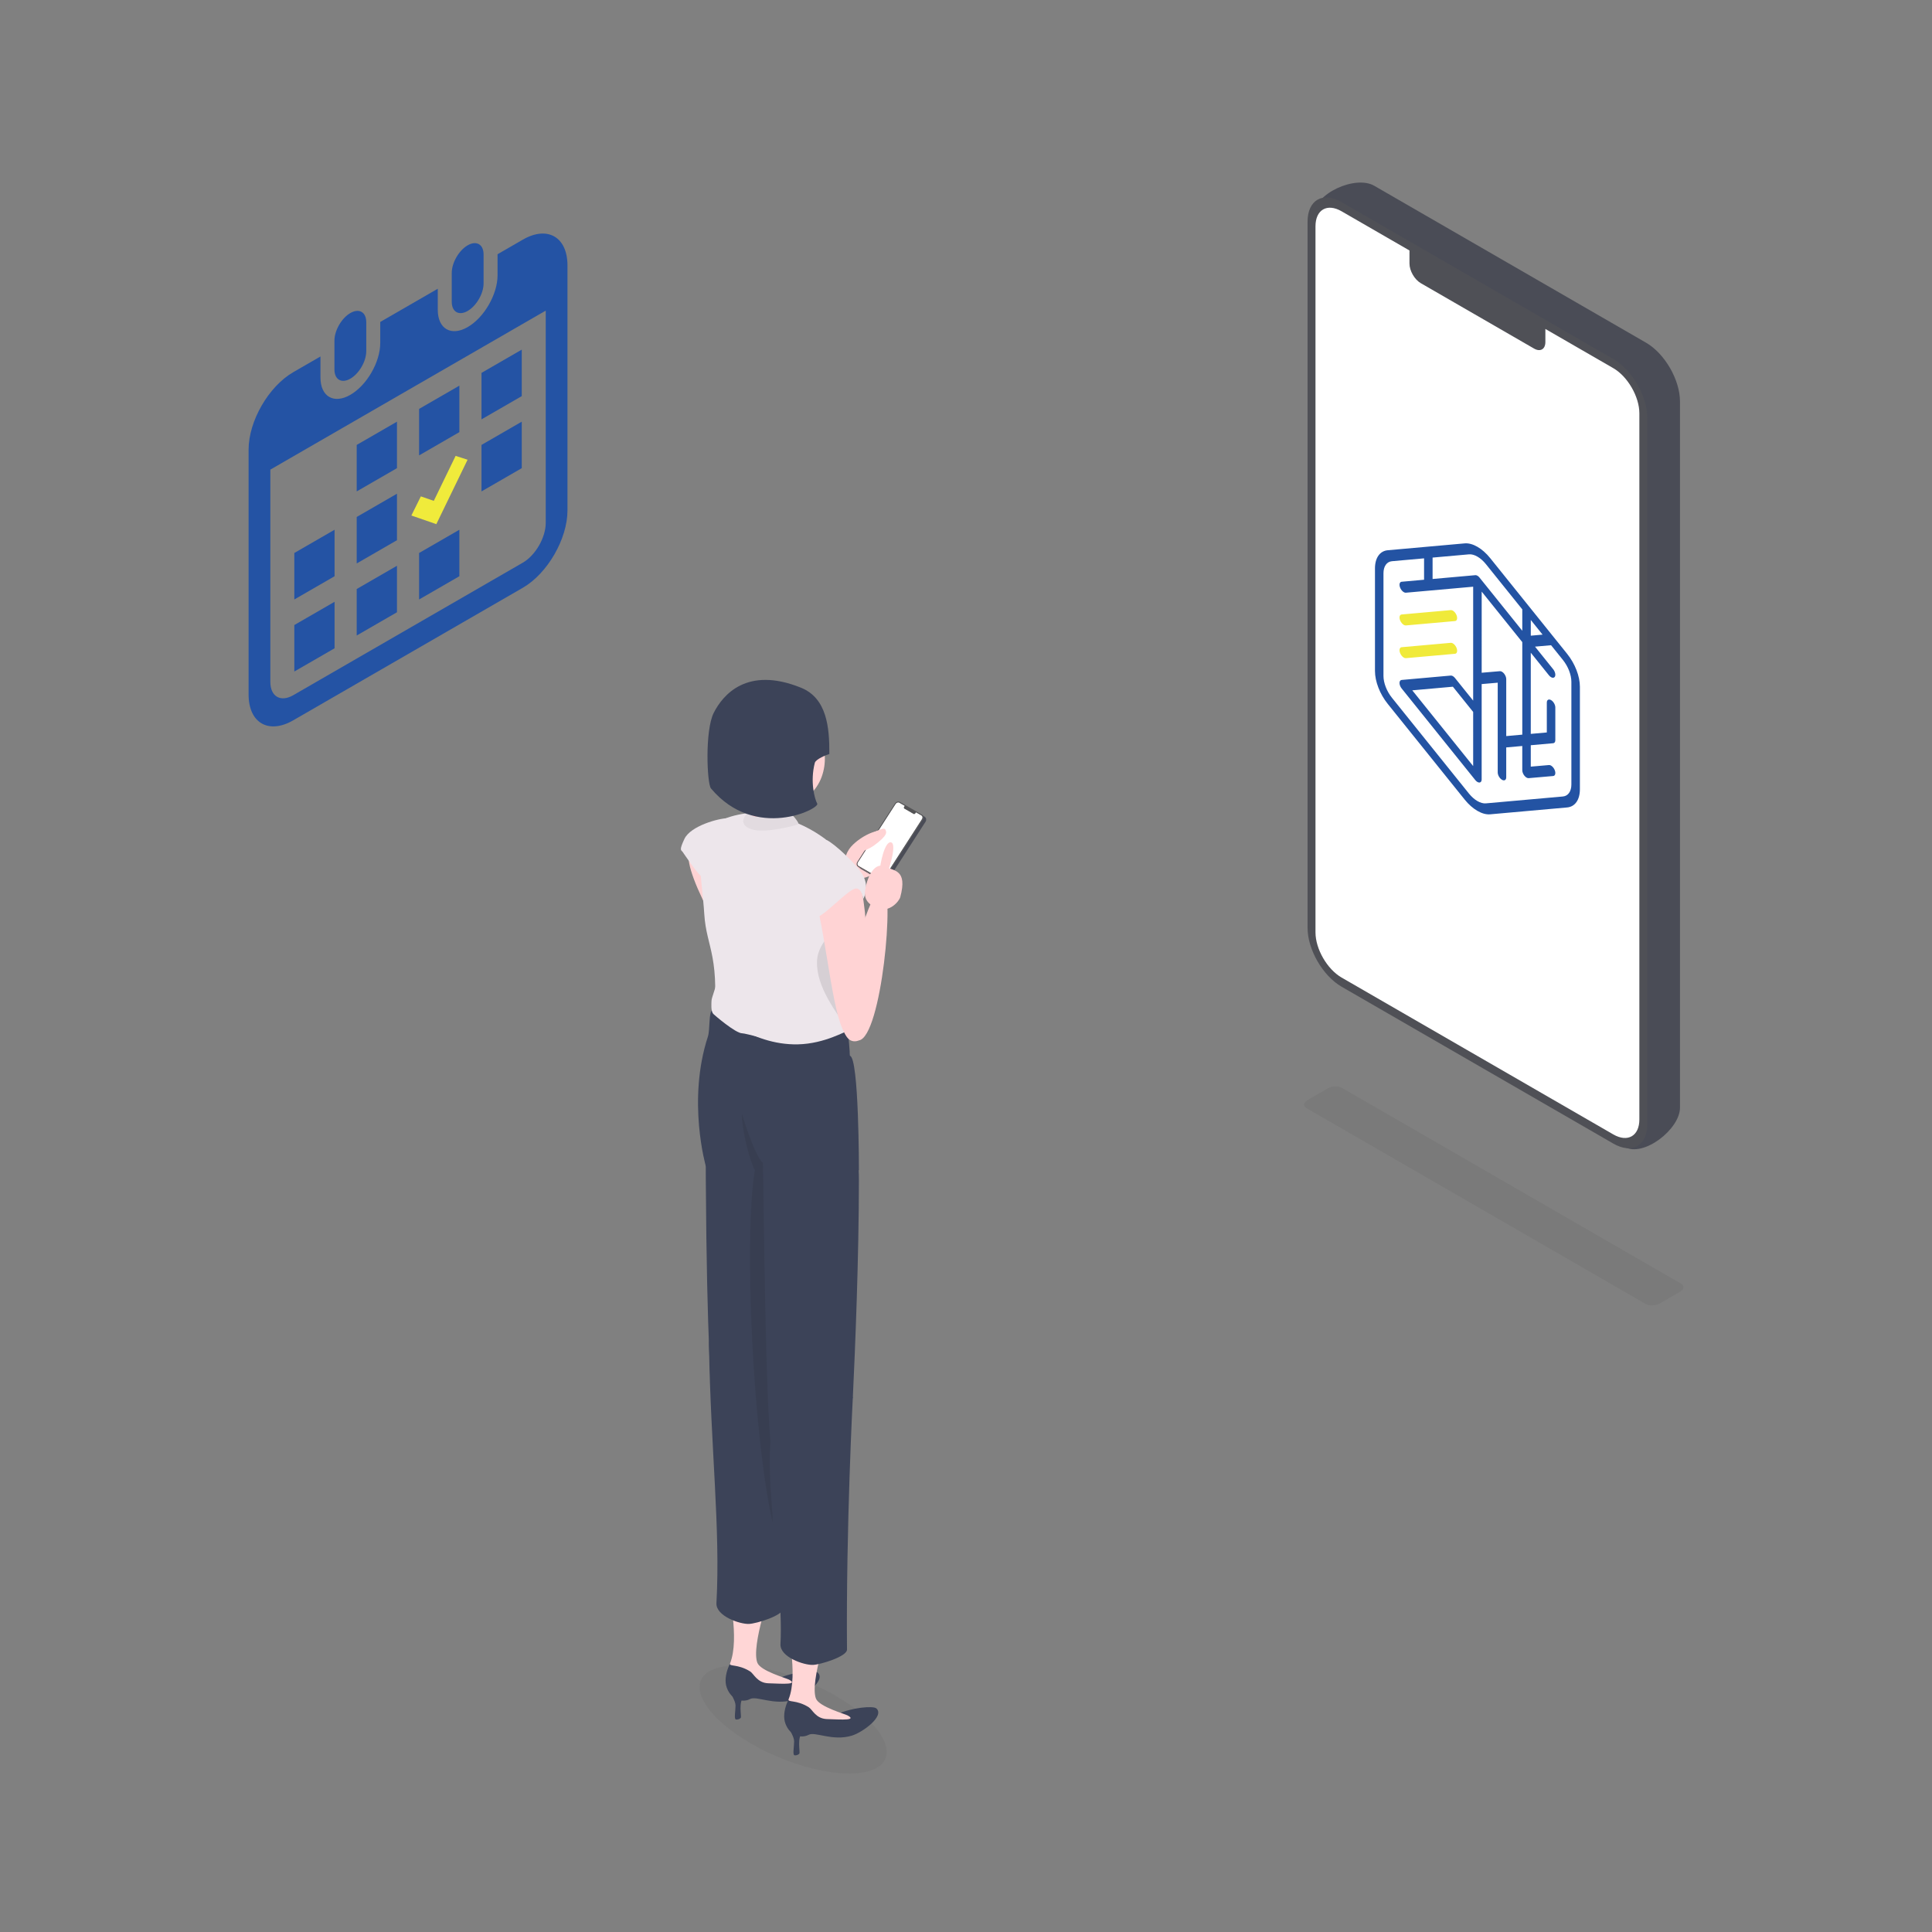 <?xml version="1.0" encoding="UTF-8"?>
<svg id="flow_ご予約" xmlns="http://www.w3.org/2000/svg" width="1200" height="1200" viewBox="0 0 1200 1200">
  <rect x="0" y="0" width="1200" height="1200" fill="#808080" stroke="none"/>
  <g>
    <g>
      <path d="M1022.21,809.931l-210.671-121.631c-2.231-1.288-1.952-3.539.625-5.026l12.544-7.242c2.577-1.488,6.474-1.649,8.706-.361l210.671,121.631c2.231,1.288,1.952,3.539-.625,5.026l-12.544,7.242c-2.577,1.488-6.474,1.649-8.706.361Z" fill="#000" opacity=".05" stroke-width="0"/>
      <g>
        <path d="M1009.032,712.343l-155.475-109.655c-11.654-6.729-21.102-23.092-21.102-36.549l-16.322-432.493c0-13.457,25.77-24.996,37.424-18.267l168.814,97.465c11.654,6.729,21.102,23.092,21.102,36.549v438.578c0,13.457-22.786,31.101-34.441,24.373Z" fill="#4a4c56" stroke-width="0"/>
        <g>
          <path d="M1002.065,710.305l-168.814-97.465c-11.654-6.729-21.102-23.092-21.102-36.549V137.714c0-13.457,9.448-18.911,21.102-12.182l168.814,97.465c11.654,6.729,21.102,23.092,21.102,36.549v438.578c0,13.457-9.448,18.911-21.102,12.182Z" fill="#4f5056" stroke-width="0"/>
          <path d="M1018.243,695.28c0,10.3-7.258,14.49-16.178,9.34l-168.814-97.465c-8.92-5.15-16.178-17.72-16.178-28.021V140.557c0-10.3,7.258-14.49,16.178-9.34l42.203,24.366v8.122c0,4.486,3.149,9.94,7.034,12.183l70.339,40.61c3.885,2.243,7.034.425,7.034-4.061v-8.122s42.203,24.366,42.203,24.366c8.92,5.15,16.178,17.72,16.178,28.021v438.578Z" fill="#fff" stroke-width="0"/>
          <g>
            <path d="M871.914,388.118c-.913-.527-1.801-1.587-2.29-2.848-.729-1.88-.296-3.495.967-3.607l30.497-2.717c1.262-.114,2.879,1.319,3.608,3.2.729,1.88.296,3.495-.968,3.607l-30.497,2.717c-.416.037-.87-.093-1.318-.352Z" fill="#f0ea3a" stroke-width="0"/>
            <path d="M871.911,408.448c-.913-.527-1.801-1.587-2.29-2.848-.729-1.88-.296-3.495.967-3.608l30.5-2.722c1.263-.114,2.879,1.32,3.608,3.2.729,1.88.296,3.495-.967,3.608l-30.5,2.722c-.416.037-.87-.093-1.318-.352Z" fill="#f0ea3a" stroke-width="0"/>
            <path d="M973.376,406.107l-47.794-59.455c-4.888-6.081-10.961-9.586-15.848-9.149l-47.792,4.267c-4.888.437-7.924,4.757-7.924,11.273l-0,63.717c0,6.517,3.036,14.342,7.924,20.423l47.792,59.454c2.444,3.04,5.184,5.437,7.924,7.018,2.74,1.582,5.48,2.35,7.923,2.132l47.794-4.265c4.888-.436,7.925-4.756,7.925-11.273v-63.719c0-6.517-3.036-14.342-7.924-20.423ZM934.234,418.41c-.816-1.016-1.822-1.6-2.639-1.528l-11.297.971.004-50.393,25.217,31.373v57.468s-9.967.89-9.967.89v-35.378c0-1.089-.502-2.384-1.318-3.401ZM958.125,394.179l-7.324.653v-9.764s7.324,9.111,7.324,9.111ZM912.375,344.31c1.629-.146,3.456.366,5.283,1.42,1.826,1.055,3.653,2.652,5.282,4.679l22.578,28.087v13.291s-26.537-33.015-26.537-33.015c-.007-.009-.014-.016-.021-.024-.093-.115-.189-.226-.289-.331-.008-.009-.016-.016-.025-.025-.089-.092-.18-.18-.273-.263-.028-.025-.055-.049-.083-.072-.076-.065-.153-.127-.231-.186-.029-.022-.059-.045-.088-.066-.098-.07-.196-.135-.297-.194-.01-.006-.02-.011-.029-.017-.101-.057-.2-.106-.297-.149-.029-.013-.058-.023-.088-.035-.078-.031-.155-.059-.231-.081-.028-.008-.055-.016-.083-.023-.093-.024-.185-.042-.274-.051-.008-.001-.015-.003-.023-.004-.1-.01-.196-.01-.289-.003-.007.001-.014-.001-.021-0l-26.541,2.368v-13.29s22.576-2.016,22.576-2.016ZM976.017,487.199c0,4.345-2.024,7.224-5.283,7.515l-47.794,4.265c-3.258.29-7.307-2.047-10.565-6.1l-47.792-59.454c-3.259-4.054-5.283-9.271-5.283-13.615l0-63.717c0-4.344,2.024-7.224,5.283-7.515l19.933-1.78v13.289s-13.925,1.243-13.925,1.243c-1.263.113-1.696,1.728-.967,3.608s2.345,3.313,3.608,3.2l41.787-3.728-.005,70.756-11.285-14.038c-.817-1.017-1.824-1.599-2.641-1.525l-30.5,2.722c-.817.073-1.321.789-1.321,1.879,0,1.09.503,2.387,1.32,3.404l45.743,56.908c.409.509.865.908,1.321,1.171.456.263.912.391,1.32.354.817-.073,1.321-.789,1.321-1.878l.003-40.519c.004-.092.004-.185,0-.28l.001-18.474,9.971-.858v35.309c-.002.071-.003.142,0,.216v20.201c0,1.684,1.183,3.733,2.641,4.575s2.641.159,2.641-1.525v-18.574s9.967-.89,9.967-.89v15.049c0,1.089.503,2.386,1.319,3.402.409.509.866.909,1.322,1.173.455.263.91.39,1.317.354l15.249-1.329c1.264-.11,1.699-1.724.972-3.604-.727-1.879-2.342-3.315-3.607-3.204l-11.29.984v-13.297s13.924-1.243,13.924-1.243c.817-.073,1.321-.789,1.321-1.879v-20.332c0-1.684-1.183-3.733-2.641-4.575s-2.641-.159-2.641,1.525v18.571s-9.962.89-9.962.89v-50.424s11.286,14.042,11.286,14.042c.416.517.87.911,1.319,1.17.913.527,1.8.492,2.29-.203.73-1.037.297-3.153-.966-4.724l-11.292-14.049,9.971-.889,7.326,9.114c3.259,4.054,5.283,9.271,5.283,13.616v63.719ZM915.013,442.208l-.002,33.621-37.819-47.05,25.217-2.251,12.605,15.68Z" fill="#2353a3" stroke-width="0"/>
          </g>
        </g>
      </g>
    </g>
    <g>
      <path d="M440.688,1038.045c14.341-8.28,49.22-1.567,77.903,14.993,28.683,16.56,40.31,36.697,25.969,44.977-14.341,8.28-49.22,1.567-77.903-14.993-28.683-16.56-40.31-36.697-25.969-44.977Z" fill="#1a1a1a" opacity=".05" stroke-width="0"/>
      <g>
        <g>
          <path d="M428.074,529.501c-4.62,12.037,30.241,74.141,41.562,72.701,11.321-1.44-1.635-22.586-13.223-57.949-11.189-34.148-23.719-26.788-28.339-14.752Z" fill="#ffd3d4" stroke-width="0"/>
          <path d="M469.635,602.202c12.437,6.775,74.267-67.154,68.889-72.854-4.817-5.106-58.789,40.192-69.139,55.497-10.35,15.306.249,17.357.249,17.357Z" fill="#ffd3d4" stroke-width="0"/>
          <path d="M528.621,525.86c-3.154,3.495-6.076,10.846-1.666,16.974,4.579,6.363,15.672.472,17.661-1.286,13.526-11.958,10.464-17.999,7.213-23.509-3.251-5.51-16.643.548-23.208,7.821Z" fill="#ffd3d4" stroke-width="0"/>
        </g>
        <path d="M451.927,508.22c-5.417-.031-22.943,4.715-26.794,12.781-3.491,7.311-2.016,7.039-1.222,8.015.702.862,9.995,15.241,13.509,16.71,3.514,1.468,14.506-37.505,14.506-37.505Z" fill="#ede6eb" stroke-width="0"/>
      </g>
      <g>
        <path d="M532.08,547.821c-1.485-5.471-4.098-11.226-8.636-16.555-9.919-11.651-27.513-23.046-51.539-26.393-4.071-.567-21.67.785-30.066,8.645-11.319,10.596-5.696,32.846-4.418,53.999,1.333,22.081,10.774,25.799,4.966,75.145-4.12,35.006,37.222,46.552,55.232,47.094,18.01.542,11.197-11.311,20.753-11.106,9.555.204,10.62-19.157,8.683-28.293-.355-1.672-.645-3.579-.838-5.778-.139-1.586.001-3.345.145-5.269.2-2.657.41-5.637-.092-8.999-4.057-27.168-5.21-31.03,4.924-57.789.315-.832.603-1.688.886-2.545,2.527-7.665,1.68-15.963,0-22.154Z" fill="#ede6eb" stroke-width="0"/>
        <path d="M507.46,597.266c-.462,15.856,12.033,31.38,18.902,42.042.2-2.657.41-5.637-.092-8.999-4.057-27.168-5.21-31.03,4.924-57.789.315-.832.603-1.688.886-2.545-9.905,4.014-24.218,13.513-24.62,27.291Z" fill="#000" opacity=".1" stroke-width="0"/>
      </g>
      <path d="M438.419,724.409s-11.774-40.804,1.303-80.66c1.324-4.035.436-16.278,2.845-16.274,1.268.002,23.149,21.829,53.013,21.191,17.018-.364,30.131-8.742,30.779-8.094.648.648,1.582,15.184,1.582,15.184,5.629,1.501,5.547,71.023,5.547,71.023l-95.069-2.369Z" fill="#3c4358" stroke-width="0"/>
      <g>
        <path d="M467.405,495.845c-1.42,6.465-4.96,13.754,0,16.009,4.96,2.255,16.241-.902,20.184-3.608,3.942-2.706,1.469-14.431,0-15.783-1.469-1.353-20.184,3.382-20.184,3.382Z" fill="#ffc9ca" stroke-width="0"/>
        <path d="M450.617,460.136c-6.281,17.298-5.265,37.008,12.032,43.289,17.298,6.281,41.403-3.539,47.684-20.836,6.281-17.298-2.649-36.412-19.947-42.693-17.298-6.281-33.489,2.943-39.77,20.24Z" fill="#ffd3d4" stroke-width="0"/>
        <path d="M462.982,506.604s1.638-3.318,2.127-3.158c.489.16.459,2.909,2.909,3.583,5.636,1.553,21.57-3.341,22.169-2.902.599.439,6.911,7.231,5.553,7.87-1.358.639-20.653,5.952-29.082,3.036-8.429-2.916-3.675-8.429-3.675-8.429Z" fill="#ede6eb" stroke-width="0"/>
        <path d="M462.982,506.604s1.638-3.318,2.127-3.158c.489.16.459,2.909,2.909,3.583,5.636,1.553,21.57-3.341,22.169-2.902.599.439,6.911,7.231,5.553,7.87-1.358.639-20.653,5.952-29.082,3.036-8.429-2.916-3.675-8.429-3.675-8.429Z" fill="#000" opacity=".05" stroke-width="0"/>
        <path d="M506.099,473.817c.599-2.322,7.197-4.932,9.021-5.497.108-16.641-1.557-34.691-17.655-41.19-33.585-13.56-48.58,4.602-54.151,15.635s-4.182,44.004-1.723,46.936c27.609,32.907,67.705,12.567,66.021,9.485-1.683-3.082-4.506-13.768-1.513-25.368Z" fill="#3c4358" stroke-width="0"/>
      </g>
      <path d="M444.521,612.015c.044,1.544-2.551,7.707-2.59,9.56-.039,1.854-.504,6.352,1.103,8.183.341.388,13.853,12.134,18.02,12.051,1.911-.038,19.241,4.901,19.214,4.166-.143-3.963-34.573-31.773-34.771-32.742-.299-1.457-.976-1.219-.976-1.219Z" fill="#ede6eb" stroke-width="0"/>
      <g>
        <g>
          <path d="M453.225,1049.538c.317,2.495,3.628,6.598,3.628,9.83,0,3.232-1.002,8.134.143,8.604.648.266,2.421-.078,3.094-1.02s-1.764-10.13,2.209-13.429c3.972-3.299-9.074-3.984-9.074-3.984Z" fill="#3c4358" stroke-width="0"/>
          <path d="M455.187,1029.936s-6.757,10.35-3.728,18.428c3.029,8.078,10.311,9.145,14.384,6.94,4.074-2.205,14.782,4.15,26.864.504,6.682-2.017,20.443-12.073,15.266-16.887-1.943-1.806-15.222-.601-24.408,3.587-4.95,2.257-11.725-3.555-17.582-7.262-5.857-3.707-10.796-5.31-10.796-5.31Z" fill="#3c4358" stroke-width="0"/>
          <path d="M452.169,986.843s7.489,30.998,1.276,46.287c-.894,2.2,4.714.166,12.497,5.042,2.263,1.418,4.355,7.068,11.187,7.342,10.356.417,18.689.837,12.876-2.294-1.608-.866-17.599-5.369-19.585-10.408-4.121-10.456,8.944-47.075,8.944-47.075l-27.196,1.106Z" fill="#ffd6d6" stroke-width="0"/>
        </g>
        <path d="M490.339,842.256s-4.66,80.72-4.022,156.889c.036,4.319-16.425,9.295-21.07,9.505-5.68.257-20.695-4.896-20.252-12.914,2.539-45.996-3.596-96.654-4.627-160.051-.505-31.03,49.97,6.571,49.97,6.571Z" fill="#3c4358" stroke-width="0"/>
        <path d="M438.254,688.251c.031,131.045,2.892,157.85,3.891,190.261.208,6.736,19.24,15.439,24.947,13.438,35.496-12.445,24.841-128.174,30.333-174.696,5.406-45.802-59.177-57.78-59.171-29.004Z" fill="#3c4358" stroke-width="0"/>
      </g>
      <path d="M479.895,945.626l.967-236.374c-2.912-.003-5.335,7.446-6.995,12.991-5.257-4.276-13.047-30.486-13.047-30.486-.342,9.591,5.334,31.152,8.037,34.946-7.119,42.737-.993,166.929,11.037,218.922Z" fill="#1a1a1a" opacity=".1" stroke-width="0"/>
      <g>
        <g>
          <path d="M489.618,1071.767c.317,2.495,3.628,6.598,3.628,9.83,0,3.232-1.002,8.134.143,8.604.648.266,2.421-.078,3.094-1.02.673-.943-1.764-10.13,2.209-13.429,3.972-3.299-9.074-3.984-9.074-3.984Z" fill="#3c4358" stroke-width="0"/>
          <path d="M491.58,1052.165s-6.757,10.35-3.728,18.428c3.029,8.078,10.311,9.145,14.384,6.94,4.074-2.205,14.782,4.15,26.864.504,6.682-2.017,20.443-12.073,15.266-16.887-1.943-1.806-15.222-.601-24.408,3.587-4.95,2.257-11.725-3.555-17.582-7.262-5.857-3.707-10.796-5.31-10.796-5.31Z" fill="#3c4358" stroke-width="0"/>
          <path d="M488.562,1009.072s7.489,30.998,1.276,46.287c-.894,2.2,4.714.166,12.497,5.042,2.263,1.418,4.355,7.068,11.187,7.342,10.356.417,18.689.837,12.876-2.294-1.608-.866-17.599-5.369-19.585-10.408-4.121-10.456,8.944-47.075,8.944-47.075l-27.196,1.106Z" fill="#ffd6d6" stroke-width="0"/>
        </g>
        <g>
          <path d="M529.72,867.751s-4.273,80.673-3.635,156.842c.036,4.319-16.425,9.295-21.07,9.505-5.68.257-20.695-4.896-20.252-12.914,2.539-45.996-17.193-131.331,1.446-148.684,22.714-21.146,43.511-4.749,43.511-4.749Z" fill="#3c4358" stroke-width="0"/>
          <path d="M473.509,698.015c1.336,89.25,2.188,165.006,5.045,197.606.681,7.776,50.826-20.898,51.166-27.87,1.435-29.413,3.756-87.158,3.756-134.531,0-76.037-60.397-63.978-59.966-35.204Z" fill="#3c4358" stroke-width="0"/>
        </g>
      </g>
      <g>
        <g>
          <path d="M532.857,546.431c7.374,11.158,9.086,98.439-2.26,99.67-11.346,1.231-14.398-41.969-21.742-77.893-7.531-36.843,16.627-32.935,24.001-21.777Z" fill="#ffd3d4" stroke-width="0"/>
          <path d="M533.459,646.22c14.072-2.102,22.6-94.329,14.892-95.741-6.905-1.265-25.831,62.068-25.267,81.359.564,19.291,10.375,14.382,10.375,14.382Z" fill="#ffd3d4" stroke-width="0"/>
        </g>
        <path d="M505.429,569.293c2.654,4.499,21.567-17.896,26.462-17.439,3.887.363,4.172,6.674,4.172,6.674,0,0,4.1-6.35.281-14.174-3.46-7.089-18.603-20.731-22.657-22.448-4.054-1.718-16.354,33.666-8.258,47.388Z" fill="#ede6eb" stroke-width="0"/>
      </g>
      <path d="M575.26,508.85c-.001-.013.003-.027.002-.04-.012-.115-.034-.227-.064-.335-.02-.073-.045-.143-.073-.212-.023-.055-.049-.109-.077-.162-.025-.047-.052-.093-.082-.137-.027-.041-.056-.081-.087-.12-.029-.037-.06-.072-.092-.107-.032-.033-.065-.065-.099-.096-.021-.018-.042-.036-.063-.054l-1.755-1.416c.377.304.59.76.635,1.263.001.015-.003.032-.002.048.033.5-.093,1.047-.414,1.547l-23.341,36.217c-.337.523-.826.866-1.335,1.062-.573.217-1.188.245-1.688-.043l-13.782-7.958c-.077-.044-.148-.093-.215-.147l1.755,1.416c.067.054.138.103.215.147l13.782,7.958c.505.291,1.111.266,1.688.043.031-.012.061.016.092.002.081-.034.161-.073.239-.117.063-.035.125-.073.186-.113.053-.035.105-.073.156-.112.046-.036.092-.074.137-.113.042-.037.084-.076.125-.116.04-.039.078-.08.116-.121.037-.042.073-.084.109-.128.036-.045.07-.09.104-.138.025-.035.049-.07.072-.107l23.342-36.217.027-.044c.034-.054.065-.109.094-.164.033-.062.063-.125.091-.187.033-.076.062-.153.088-.229.039-.117.07-.234.091-.35.035-.195.035-.386.023-.573-.001-.016.003-.031.002-.048Z" fill="#4a4c56" stroke-width="0"/>
      <g isolation="isolate">
        <path d="M572.358,506.494c.73.422.871,1.455.321,2.308l-23.341,36.217c-.545.845-1.58,1.2-2.31.778l-13.789-7.961c-.724-.418-.871-1.455-.326-2.3l23.341-36.217c.549-.853,1.591-1.203,2.315-.786l3.45,1.992-.433.671c-.238.37-.174.821.142,1.004l5.744,3.317c.317.183.763.026,1.001-.343l.433-.671,3.45,1.992Z" fill="#fff" stroke-width="0"/>
        <path d="M572.66,506.026c.95.548,1.14,1.89.421,3.007l-23.341,36.217c-.715,1.109-2.062,1.563-3.012,1.015l-13.789-7.961c-.95-.548-1.14-1.89-.425-2.999l23.341-36.217c.72-1.117,2.067-1.571,3.017-1.022l13.789,7.961ZM549.339,545.019l23.341-36.217c.549-.853.409-1.886-.321-2.308l-3.45-1.992-.433.671c-.238.37-.685.526-1.001.343l-5.744-3.317c-.317-.183-.381-.634-.142-1.004l.433-.671-3.45-1.992c-.724-.418-1.766-.067-2.315.786l-23.341,36.217c-.545.845-.397,1.883.326,2.3l13.789,7.961c.73.422,1.766.067,2.31-.778" fill="#545456" stroke-width="0"/>
      </g>
      <path d="M535.887,521.522c-2.239,1.828-4.9,5.144-3.34,6.933,1.62,1.857,8.583-2.048,9.931-3.025,9.171-6.645,8.342-8.591,7.333-10.301-1.009-1.71-9.264,2.589-13.924,6.394Z" fill="#ffd3d4" stroke-width="0"/>
      <path d="M537.339,552.978c-.7,4.62.903,8.565,7.908,11.227,7.275,2.764,13.238-4.442,13.923-6.987,4.659-17.305-3.991-16.215-9.699-18.999-5.708-2.784-10.675,5.143-12.132,14.76Z" fill="#ffd3d4" stroke-width="0"/>
      <path d="M546.31,542.054c.194-5.334,3.201-19.901,7.203-18.834s-2.107,19.81-3.604,21.449c-1.497,1.639-3.676-.485-3.599-2.614Z" fill="#ffd3d4" stroke-width="0"/>
    </g>
  </g>
  <g>
    <path d="M217.612,235.208c5.456-3.15,9.881-10.81,9.881-17.117v-17.954c0-6.296-4.424-8.851-9.881-5.701-5.456,3.15-9.884,10.816-9.884,17.112v17.953c0,6.308,4.428,8.857,9.884,5.706Z" fill="#2453a4" stroke-width="0"/>
    <path d="M290.478,193.139c5.453-3.148,9.881-10.81,9.881-17.117v-17.954c0-6.296-4.428-8.849-9.881-5.701-5.456,3.15-9.884,10.816-9.884,17.112v17.953c-0,6.308,4.428,8.857,9.884,5.706Z" fill="#2453a4" stroke-width="0"/>
    <path d="M324.716,148.859l-15.677,9.051v13.1c0,11.824-8.325,26.247-18.562,32.157-10.237,5.91-18.565,1.102-18.565-10.722v-13.1s-35.739,20.634-35.739,20.634v13.1c0,11.824-8.328,26.249-18.561,32.157-10.237,5.91-18.565,1.102-18.565-10.722v-13.1s-16.884,9.748-16.884,9.748c-15.328,8.849-27.754,30.372-27.754,48.07v152.134c0,17.698,12.426,24.872,27.754,16.023l142.553-82.303c15.327-8.849,27.754-30.372,27.754-48.07v-152.134c0-17.698-12.426-24.872-27.754-16.023ZM338.965,324.812c0,9.071-6.393,20.144-14.249,24.68l-142.553,82.303c-7.857,4.536-14.249.845-14.249-8.226v-131.881s171.052-98.757,171.052-98.757v131.881Z" fill="#2453a4" stroke-width="0"/>
    <polygon points="221.558 365.846 246.565 351.408 246.565 380.283 221.558 394.721 221.558 365.846" fill="#2453a4" stroke-width="0"/>
    <polygon points="221.558 321.097 246.565 306.659 246.565 335.534 221.558 349.971 221.558 321.097" fill="#2453a4" stroke-width="0"/>
    <polygon points="182.806 388.22 207.81 373.784 207.81 402.659 182.806 417.095 182.806 388.22" fill="#2453a4" stroke-width="0"/>
    <polygon points="182.806 343.47 207.81 329.034 207.81 357.909 182.806 372.345 182.806 343.47" fill="#2453a4" stroke-width="0"/>
    <polygon points="299.069 231.6 324.073 217.164 324.073 246.034 299.069 260.471 299.069 231.6" fill="#2453a4" stroke-width="0"/>
    <polygon points="260.314 253.975 285.321 239.537 285.321 268.408 260.314 282.846 260.314 253.975" fill="#2453a4" stroke-width="0"/>
    <polygon points="290.421 285.541 282.983 283.158 269.439 311.093 261.398 308.309 255.513 320.192 271.009 325.563 290.421 285.541" fill="#f0eb3b" stroke-width="0"/>
    <polygon points="299.069 276.345 324.073 261.909 324.073 290.784 299.069 305.22 299.069 276.345" fill="#2453a4" stroke-width="0"/>
    <polygon points="260.314 343.471 285.321 329.033 285.321 357.908 260.314 372.346 260.314 343.471" fill="#2453a4" stroke-width="0"/>
    <polygon points="221.558 276.351 246.565 261.913 246.565 290.784 221.558 305.222 221.558 276.351" fill="#2453a4" stroke-width="0"/>
  </g>
</svg>